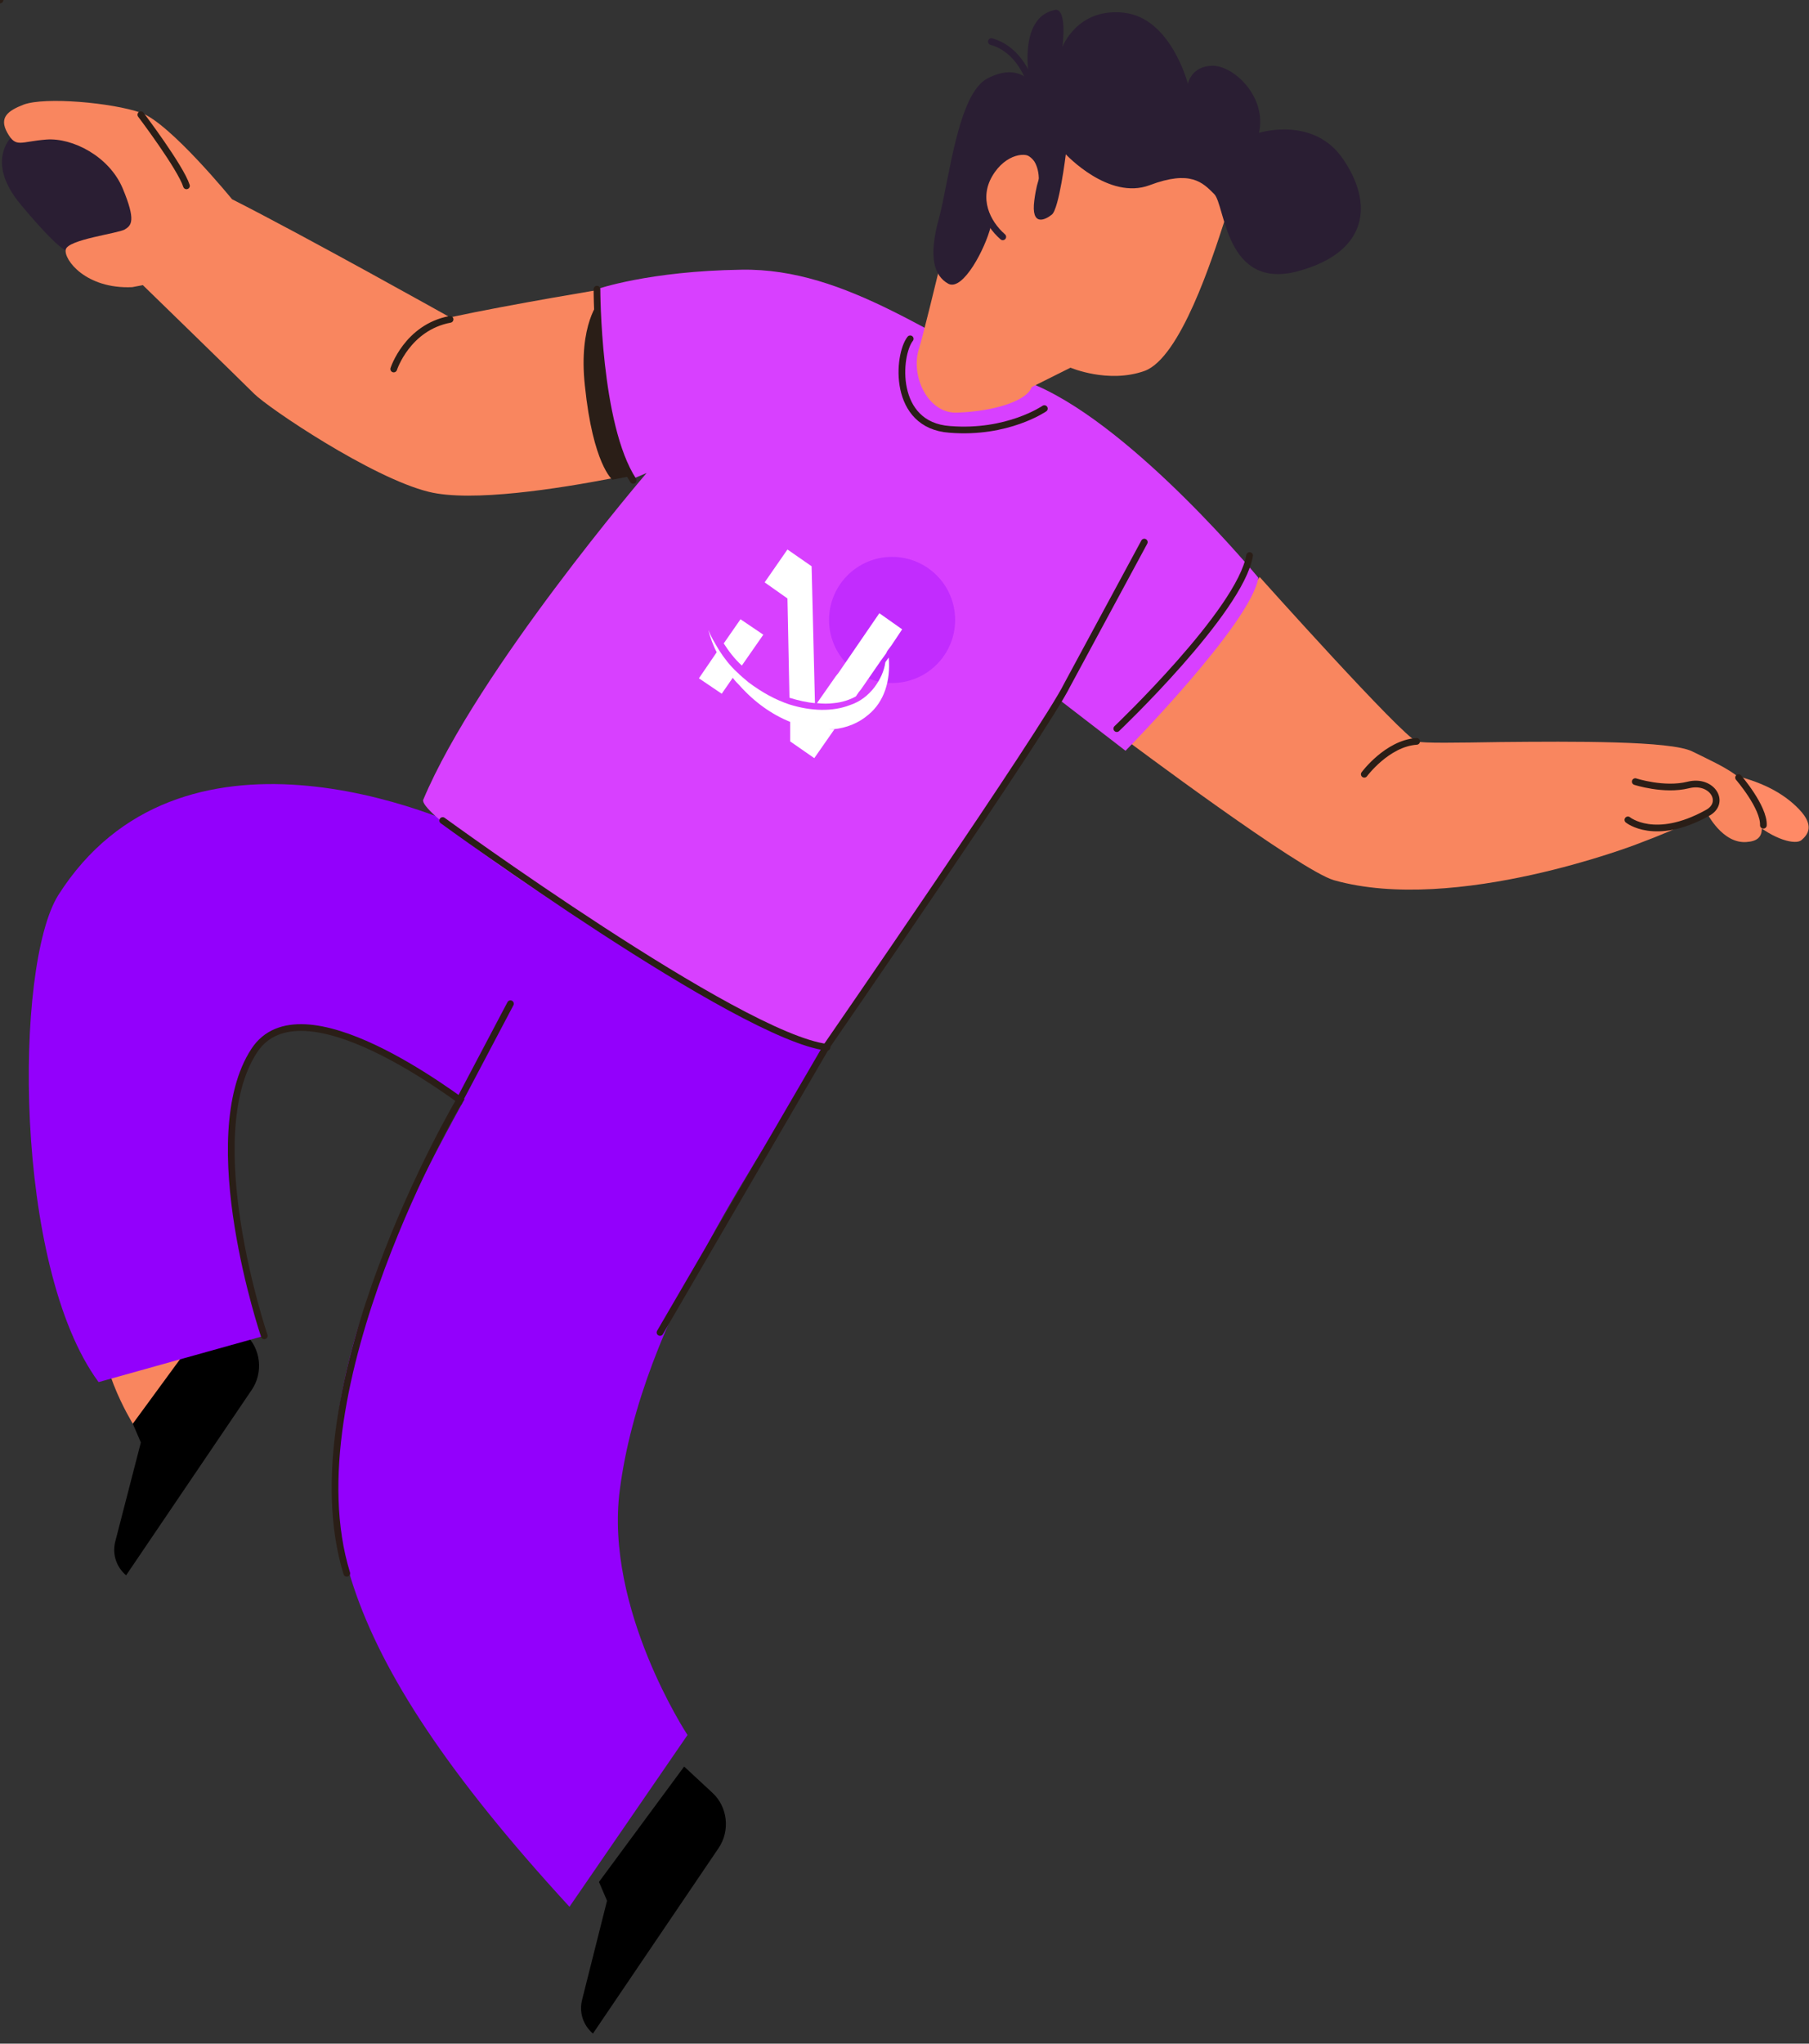<svg xmlns="http://www.w3.org/2000/svg" xmlns:xlink="http://www.w3.org/1999/xlink" id="Layer_1" x="0px" y="0px" viewBox="0 0 269.7 304.6" style="enable-background:new 0 0 269.7 304.6;" xml:space="preserve"><rect x="0" y="0" width="269.7" height="304.6" fill="#333333" stroke="none"/><style>	.st0{fill:#F9865F;}	.st1{fill:#2A1E33;}	.st2{fill:#9300FC;}	.st3{fill:none;stroke:#2A1E17;stroke-linecap:round;stroke-linejoin:round;stroke-miterlimit:10;}	.st4{fill:#2A1E17;}	.st5{fill:#FF8A66;}	.st6{fill:#D840FF;}	.st7{fill:none;stroke:#2A1E33;stroke-linecap:round;stroke-linejoin:round;stroke-miterlimit:10;}	.st8{opacity:0.31;fill:#9300FC;}	.st9{fill:#FFFFFF;}</style><g>	<polygon class="st0"></polygon>	<path class="st0" d="M19.8,212.2c0,0-6.4-10.4-3.7-15.5l20.4,2.2L19.8,212.2z"></path>	<path d="M19.8,212.2L21,215l-3.8,14.7c-0.5,1.9,0.1,3.8,1.6,5.1l0,0l18.7-27.6c1.8-2.6,1.4-6.2-0.9-8.3l-4.2-3.9L19.8,212.2z"></path>	<path class="st1" d="M9.8,37.3c5.9-0.1,13.3-0.5,11.8-5S14.6,16.8,2,20.1c0,0-4.5,3.7,1.1,10.4S9.8,37.3,9.8,37.3z"></path>	<path class="st2" d="M39.4,199.1c0,0-10-29.5-1.5-42.5c7-10.7,29.8,6.7,32.9,9l16.3-29.5c0,0-3.8-5.3-13-10.4s-47.4-20.6-65.4,7.7   c-6.6,10.5-6.7,55.4,6,72.6L39.4,199.1z"></path>	<path class="st3" d="M39.4,199.1c0,0-10-29.5-1.5-42.5c7-10.7,29.8,6.7,32.9,9"></path>	<path class="st2" d="M87.1,136.2c-7.4,7.8-29.4,45.8-34.4,64c-6.6,24.3-4.1,44.5,32.2,84l17.6-25.6c0,0-12.4-18.8-10.1-36.5   c3.3-25.6,21.5-50.4,30.8-66.1L87.1,136.2z"></path>	<polygon class="st4"></polygon>	<path class="st5" d="M257.8,115.4c4.6,1,8,2.7,10.4,5.2s1.3,3.8,0.4,4.6c-0.9,0.8-4.2-0.1-7.2-2.7   C258.6,119.9,257.8,115.4,257.8,115.4z"></path>	<path class="st0" d="M167.9,110.3c0.8-1,12.9-13.9,19.9-24.3c0,0,21.2,23.7,23.4,24.5c0.9,0.3,6,0.2,12.5,0.1   c10.9-0.1,25.4-0.2,28.6,1.4c5.1,2.5,8.2,3.8,9.4,7.4s1.8,5.9-1.3,6.1c-3.6,0.3-5.9-4.3-5.9-4.3s-2.9,1.8-10.4,4.6   c0,0-27.1,10.5-45.2,5.4C193.9,129.8,167.9,110.3,167.9,110.3z"></path>	<path class="st0" d="M3.5,15.6c-2.3,0.9-3.7,1.9-2.4,4.2s1.9,1.3,5.8,1s9.4,2.5,11.4,7.3s1.3,5.5,0.3,6.1s-8.5,1.5-8.8,3   s3,5.9,9.9,5.6l1.6-0.3c0,0,14.5,14.1,16.6,16.2c2.1,2.1,17.5,12.5,26,14.6c6.4,1.6,19.5-0.5,27.3-2c3.8-0.7,6.4-1.4,6.4-1.4   S91.7,59.3,90.5,43c0,0-14.1,2.3-23.4,4.3c0,0-21.8-12.2-32.5-17.6c0,0-9.3-11.4-13.6-12.9S6.7,14.4,3.5,15.6z"></path>	<path class="st4" d="M91.3,71.5c3.8-0.7,6.4-1.4,6.4-1.4s-7.1-9-8.3-25.3c0,0-3.2,3.5-2.2,12.7C88.4,69.2,91.3,71.5,91.3,71.5z"></path>	<path class="st6" d="M89,43.1c0,0,0.2,19.9,5.5,28.2l1.9-0.8c0,0-25.2,29.4-33.3,48.7c-1.3,3.1,52.2,37.4,60.1,36.9   c0,0,26.1-39.8,35-51.6l9.6,7.4c0,0,18.8-19.1,19.8-25.8c0,0-18.2-22.1-33-28.6c-14.9-6.5-28.2-17.6-44.1-17.3   C96.7,40.4,89,43.1,89,43.1z"></path>	<polygon class="st4"></polygon>	<path class="st0" d="M182.5,33.1c-1.7,5.2-6.5,20.3-11.9,22.2s-11-0.5-11-0.5l-5.8,2.9c-0.6,1.9-5.2,3.6-11.1,3.8   c-4.3,0.2-7-5.4-5.7-9.5c0.6-1.9,2.8-11,2.8-11s4.7-17.2,9-20.7s8.3-7.1,19.8-2.4C186,25.1,182.5,33.1,182.5,33.1z"></path>	<path class="st1" d="M147.7,33.8c-0.8,3.2-4.1,9.6-6.3,8.5c-2.2-1.2-3-4.1-1.4-9.8c1.5-5.6,2.8-18.5,7.2-20.8s6.3,0.4,6.3,0.4   s-1.9-9.4,3.7-10.6c0,0,1.9-0.9,1.2,5.5c0,0,2.2-5.9,9.2-5.1s9.5,10.6,9.5,10.6s0.5-2.7,3.7-2.7s8.1,4.7,6.9,10c0,0,8.2-2.6,12.6,4   c4.4,6.5,3.8,13.7-6.7,16.6c-11,3-10.9-9.9-12.6-11.5c-1.7-1.7-3.5-3.6-9.6-1.3S158.9,23,158.9,23s-1,8.2-2.1,9   c-1,0.8-3.1,1.8-2.6-2.1s1.2-3.5,0.8-4.5s-2.1-4.3-5.8-1.4C145.2,27.3,147.7,33.8,147.7,33.8z"></path>	<path class="st7" d="M149.5,35.3c-2.4-2.1-4.1-5.7-2-9.3s5.7-4.1,6.8-2.7s1.5,3.7,0.5,6.4"></path>	<path d="M89.3,280.5l1.2,2.8L86.8,298c-0.5,1.9,0.1,3.8,1.6,5.1l0,0l18.7-27.6c1.8-2.6,1.4-6.2-0.9-8.3l-4.2-3.9L89.3,280.5z"></path>	<path class="st7" d="M153.5,12.1c0,0-1.4-4.7-5.7-5.9"></path>	<line class="st3"></line>	<path class="st3" d="M135.7,50.5c-1.9,2.4-2.7,12.9,5.9,13.5c8.6,0.7,14.1-3.1,14.1-3.1"></path>	<path class="st3" d="M21,17.1c0,0,5.9,7.8,6.8,10.6"></path>	<path class="st3" d="M242.7,122.2c0,0,4,3.3,11.8-1c2.9-1.5,0.8-5.1-2.8-4.2s-7.9-0.5-7.9-0.5"></path>	<path class="st3" d="M259.2,115.9c0,0,3.8,4.4,3.7,7.1"></path>	<path class="st3" d="M203.4,115.4c0,0,3.4-4.6,7.8-4.9"></path>	<path class="st3" d="M58.7,55c0,0,2-6.2,8.4-7.4"></path>	<path class="st3" d="M76.1,149.6l-7.7,14.6c0,0-25.2,42.7-16.7,70.3"></path>	<path class="st3" d="M98.4,198.6l24.8-42.6c0,0,32.6-47.2,35.9-53.9l11.5-21.3"></path>	<path class="st3" d="M66,122.3c0,0,44.2,32.2,57.3,33.8"></path>	<path class="st3" d="M89,43.1c0,0,0,20.2,5.4,28.5"></path>	<path class="st3" d="M186.3,82.8c-1.4,8.3-19.8,25.8-19.8,25.8"></path></g><circle class="st8" cx="133" cy="92.4" r="9.4"></circle><g>	<path class="st9" d="M104.2,101.1l3.4,2.3l1.8-2.6c-1-1.2-1.8-2.5-2.4-3.8L104.2,101.1z"></path>	<path class="st9" d="M110.6,99.2l3.2-4.6l-3.4-2.3l-2.5,3.6C108.6,97,109.5,98.2,110.6,99.2z"></path>	<polygon class="st9"></polygon>	<path class="st9" d="M127.6,103.8l0.4-0.6l0.4-0.5l2.9-4.2l0.8-1.1l0.2-0.4l0.6-0.8l1.6-2.4l-3.4-2.4l-6.1,8.9l-0.4,0.5l-2.8,4   c0.9,0.1,1.7,0.1,2.5,0C125.5,104.7,126.7,104.3,127.6,103.8z"></path>	<path class="st9" d="M117.7,104c1.3,0.4,2.6,0.7,3.8,0.8L121,84.4l-3.6-2.5l-3.4,4.9l3.4,2.4L117.7,104z"></path>	<path class="st9" d="M117.8,110.5l3.6,2.5l3-4.3c-1.9,0.1-4.6-0.5-6.6-1.3L117.8,110.5z"></path>	<path class="st9" d="M132.5,98l-0.5,0.7c-0.2,1.4-0.8,2.6-1.6,3.7c-1,1.3-2.2,2.2-3.7,2.7c-2.6,1-5.8,0.9-9-0.1   c-2.1-0.7-4.1-1.8-6.1-3.3c-0.6-0.5-1.2-1-1.7-1.5c-1.1-1-2-2.2-2.7-3.3c-0.6-1-1.2-2-1.6-3c0.3,1.1,0.7,2.3,1.3,3.4   c0.6,1.3,1.4,2.6,2.4,3.8c0.3,0.4,0.6,0.7,0.9,1c2.3,2.6,4.9,4.4,7.6,5.5c2.2,0.9,4.4,1.3,6.4,1.1c2-0.2,3.8-0.9,5.3-2.2   C131.8,104.6,132.8,101.5,132.5,98z"></path></g></svg>